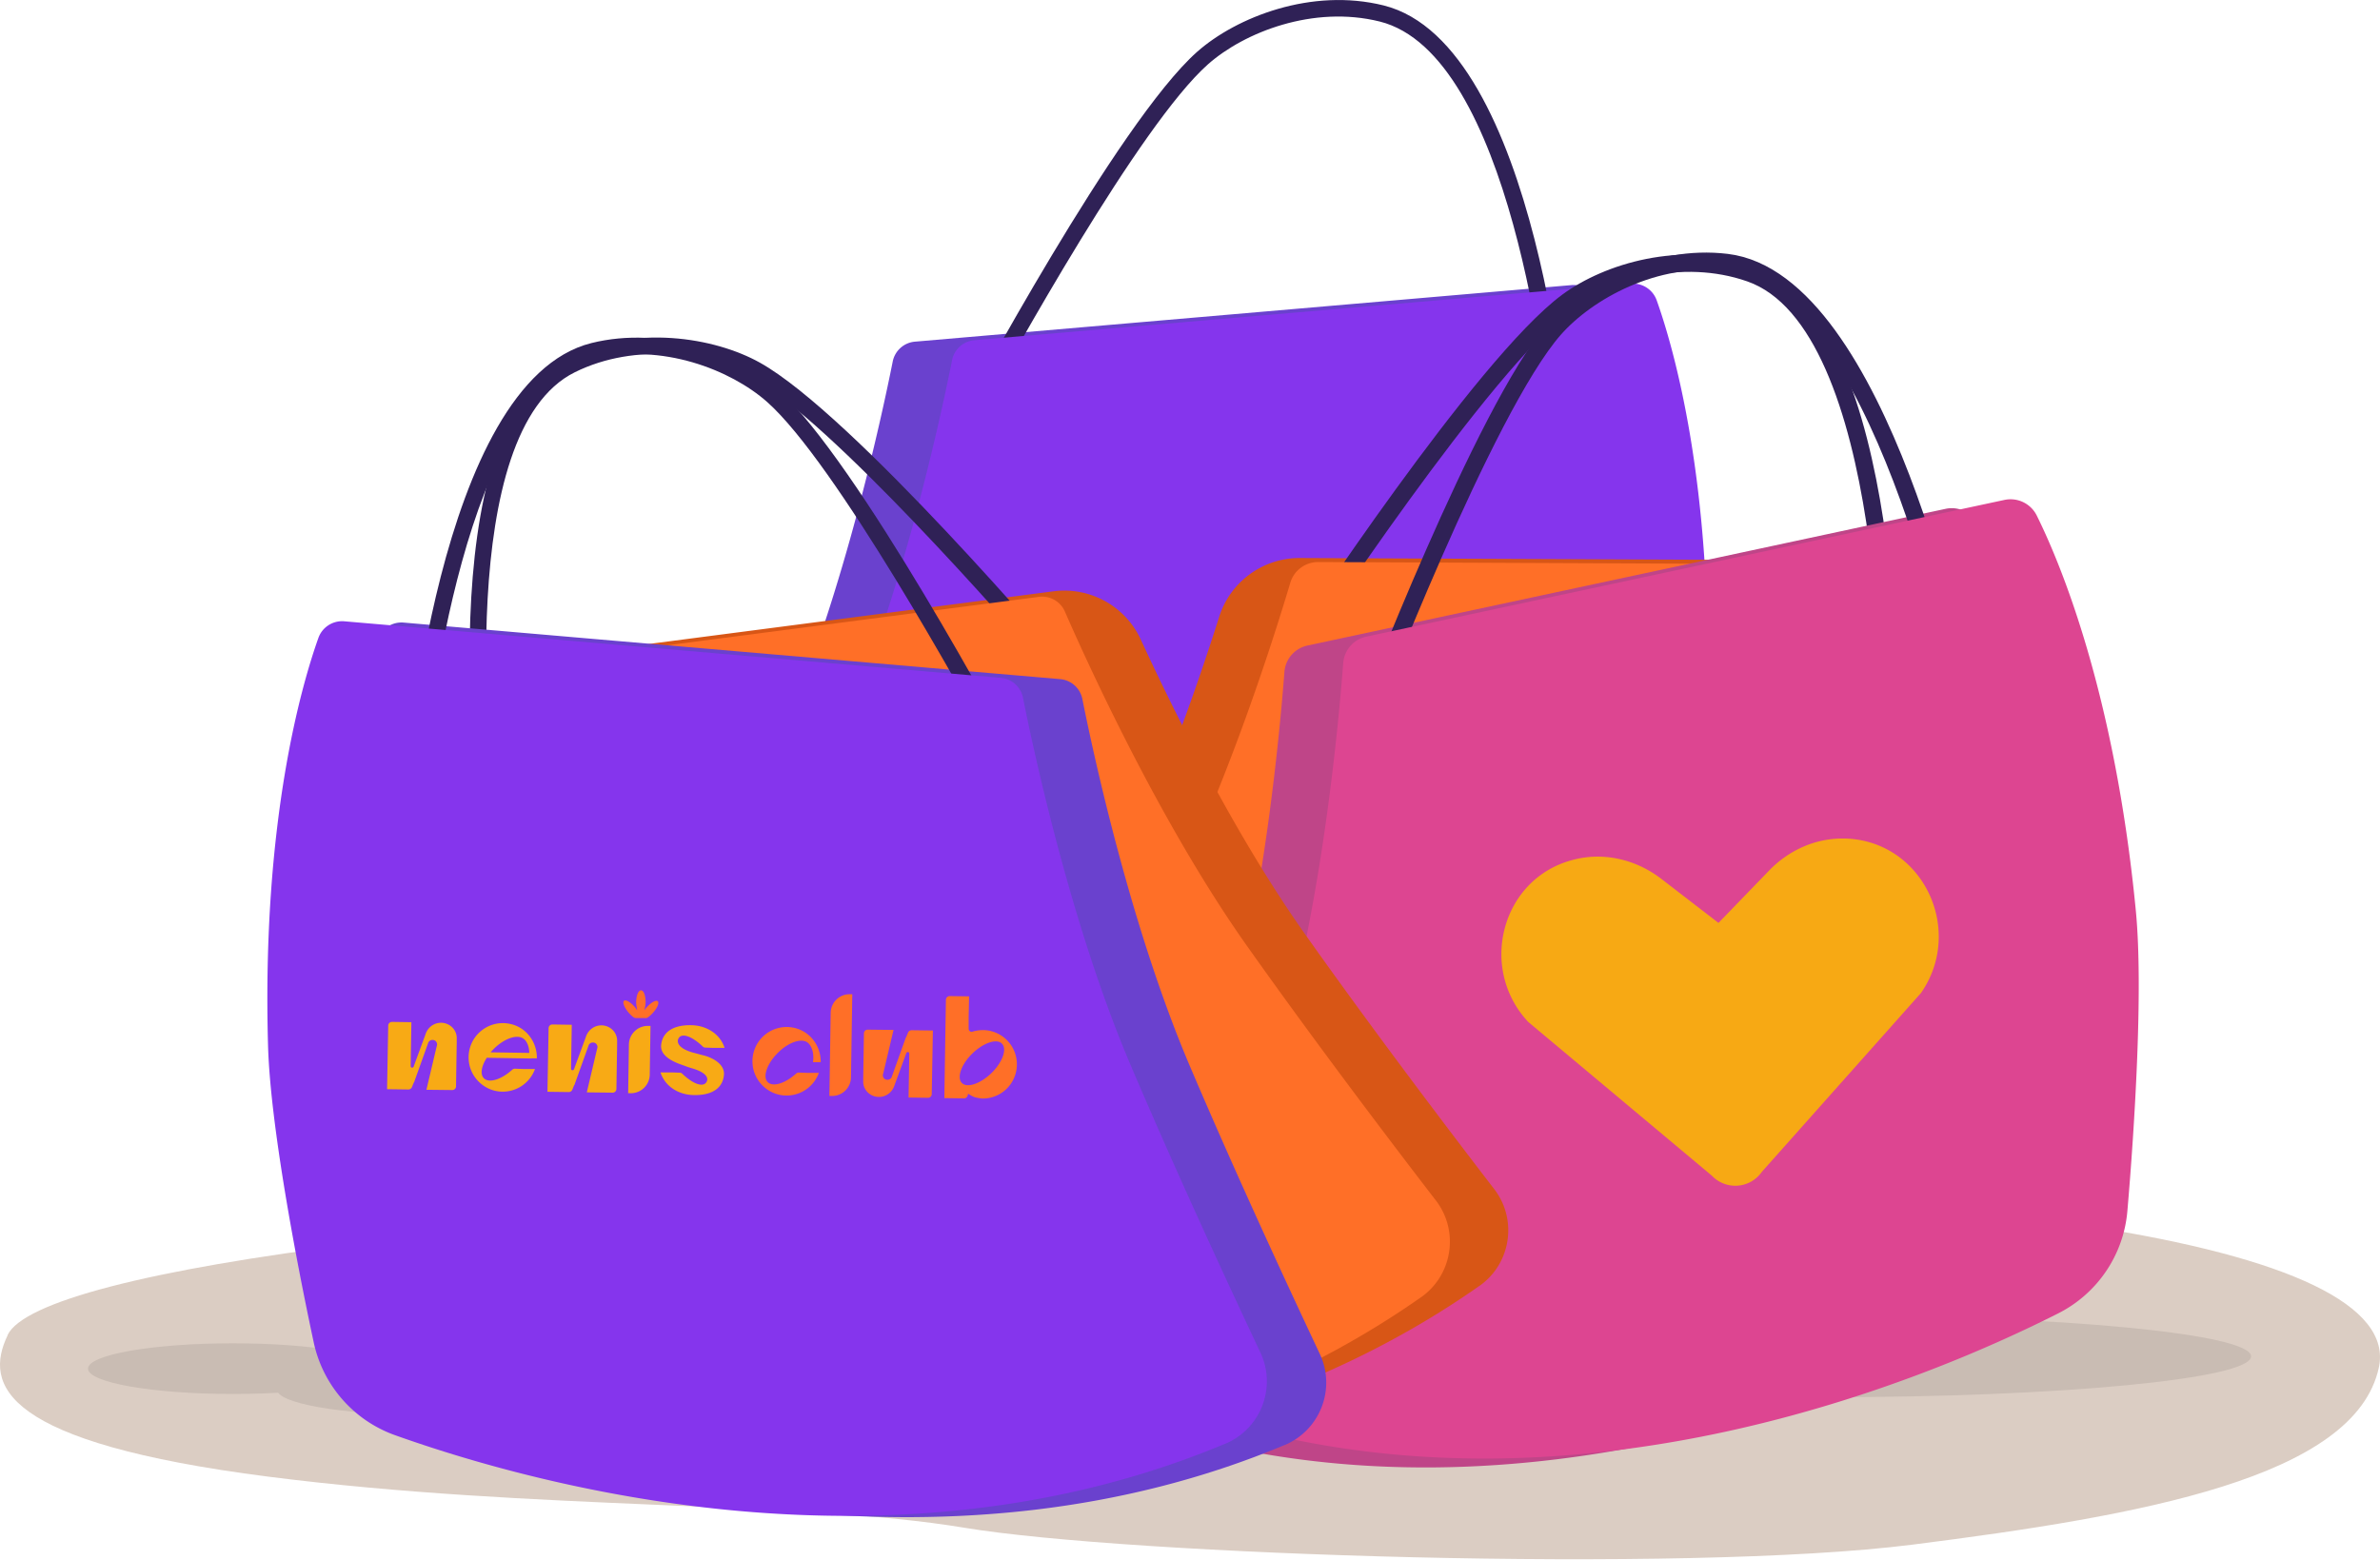 <svg width="276" height="181" fill="none" xmlns="http://www.w3.org/2000/svg"><g style="mix-blend-mode:multiply"><path d="M.904 154.84c-2.826 5.852-.62 12.493 30.226 16.441 30.868 3.949 61.715 2.758 80.656 5.916 18.941 3.159 83.422 5.334 110 1.968 26.577-3.366 51.291-7.767 54.077-20.519 3.147-14.434-48.285-22.408-132.769-20.635C58.63 139.785 4.592 147.203.884 154.84h.02z" fill="#DBCDC3"/><path d="M128.202 156.575c45.153 0 81.758-2.121 81.758-4.738 0-2.617-36.605-4.738-81.758-4.738-45.154 0-81.758 2.121-81.758 4.738 0 2.617 36.604 4.738 81.758 4.738z" fill="#C9BCB3"/><path d="M211.683 162.064c27.265 0 49.368-2.121 49.368-4.738 0-2.617-22.103-4.738-49.368-4.738-27.264 0-49.367 2.121-49.367 4.738 0 2.617 22.103 4.738 49.367 4.738zM27.021 161.689c9.288 0 16.817-1.316 16.817-2.939s-7.53-2.939-16.817-2.939c-9.287 0-16.816 1.316-16.816 2.939s7.529 2.939 16.816 2.939z" fill="#C9BCB3"/><path d="M48.929 164.096c9.288 0 16.817-1.315 16.817-2.938 0-1.623-7.53-2.939-16.817-2.939-9.288 0-16.817 1.316-16.817 2.939s7.53 2.938 16.817 2.938z" fill="#C9BCB3"/></g><g clip-path="url(#prefix__clip0_111_2094)"><path d="M80.061 128.468c-4.115-1.731-5.973-6.541-4.065-10.585 3.684-7.823 9.79-20.97 15.082-33.42 6.819-16.01 11.149-36.015 12.443-42.506a2.877 2.877 0 012.605-2.33l76.105-6.557a2.922 2.922 0 013.004 1.93c1.941 5.443 6.57 21.303 5.84 47.266-.249 9.104-3.269 24.965-5.293 34.418a14.693 14.693 0 01-9.424 10.785c-16.658 5.941-57.705 17.192-96.314.982l.017.017z" fill="#6A41CE"/><path d="M111.386 48.265c.746-1.382 18.25-34.102 27.442-42.257 4.579-4.044 13.29-7.456 21.635-5.376 17.919 4.477 21.486 50.329 21.619 52.276l.083 1.099-71.493-4.427.714-1.315zm48.613-45.769c-7.682-1.913-15.696 1.232-19.91 4.96-7.914 7.007-22.88 34.085-26.314 40.393l66.3 4.094c-.664-7.057-4.945-45.669-20.076-49.447z" fill="#2F2156"/><path d="M86.947 128.301c-4.115-1.731-5.973-6.541-4.065-10.585 3.683-7.822 9.789-20.97 15.081-33.42 6.819-16.01 11.15-36.015 12.444-42.505a2.877 2.877 0 012.605-2.33l76.105-6.558a2.921 2.921 0 013.003 1.93c1.941 5.443 6.57 21.304 5.84 47.267-.249 9.104-3.268 24.965-5.292 34.418a14.695 14.695 0 01-9.424 10.785c-16.658 5.941-57.706 17.192-96.314.981l.017.017z" fill="#8535ED"/><path d="M112.149 151.069c-4.181-2.197-5.674-7.473-3.285-11.55 4.397-7.506 11.498-19.806 17.769-31.506 6.72-12.515 12.013-27.81 14.75-36.465a9.767 9.767 0 019.341-6.823l65.769.283a9.745 9.745 0 019.573 8.105c1.377 8.088 2.655 22.152.349 41.724-1.062 9.054-5.492 24.565-8.363 33.802-1.509 4.876-5.408 8.621-10.353 9.886-17.056 4.394-58.7 11.85-95.583-7.473l.033.017z" fill="#D85616"/><path d="M150.907 74.328l68.241 10.452s.779-47.183-16.21-53.092c-7.931-2.762-16.525-.133-21.155 3.279-9.855 7.256-30.876 39.36-30.876 39.36z" stroke="#2F2156" stroke-width="2" stroke-miterlimit="10"/><path d="M119.034 151.535c-4.181-2.197-5.674-7.473-3.285-11.551 4.397-7.506 11.498-19.805 17.77-31.505 8.096-15.078 14.119-34.201 16.11-40.875a3.362 3.362 0 013.252-2.413l75.674.333a3.373 3.373 0 013.268 2.546c1.477 5.892 4.48 21.969 1.494 47.249-1.062 9.054-5.492 24.566-8.362 33.802-1.51 4.877-5.409 8.622-10.354 9.886-17.056 4.394-58.7 11.85-95.583-7.472h.016z" fill="#FF6F27"/><path d="M178.78 134.842l-17.006-21.969c-4.38-7.306.465-16.91 8.976-17.259h.697c3.451.033 6.686 1.698 8.91 4.344l5.408 6.424 7.002-4.676c2.671-1.781 5.94-2.53 9.076-1.831.248.05.481.116.73.183 8.445 2.396 10.85 13.314 4.396 19.289l-22.431 16.31c-1.742 1.615-4.546 1.215-5.774-.832l.016.017z" fill="#F7A914"/><path d="M136.887 166.48c-4.563-1.248-7.134-6.091-5.658-10.585 2.705-8.271 7.018-21.802 10.668-34.567 4.696-16.46 6.521-36.449 7.052-43.389a3.392 3.392 0 012.671-3.062l74.015-15.86a3.393 3.393 0 013.733 1.797c2.704 5.442 9.042 20.504 11.498 45.851.879 9.071-.15 25.181-.979 34.817a14.698 14.698 0 01-8.014 11.883c-15.729 7.956-54.818 24.133-94.97 13.132l-.016-.017z" fill="#BF4588"/><path d="M158.439 83.215l68.905-4.377s-9.258-46.268-27.111-48.398c-8.329-.998-16.16 3.395-19.976 7.722-8.097 9.204-21.818 45.053-21.818 45.053z" stroke="#2F2156" stroke-width="2" stroke-miterlimit="10"/><path d="M143.706 165.448c-4.563-1.248-7.134-6.091-5.658-10.585 2.705-8.271 7.018-21.802 10.669-34.567 4.695-16.46 6.52-36.449 7.051-43.389a3.393 3.393 0 012.671-3.062l74.015-15.86a3.393 3.393 0 013.733 1.797c2.704 5.442 9.042 20.504 11.498 45.851.879 9.071-.15 25.181-.979 34.817a14.7 14.7 0 01-8.014 11.884c-15.729 7.955-54.818 24.132-94.969 13.131l-.017-.017z" fill="#DD4591"/><path d="M198.524 136.373l-21.287-17.825c-5.84-6.208-3.135-16.609 5.094-18.79.232-.066.448-.116.68-.166 3.385-.7 6.886.233 9.623 2.33l6.653 5.126 5.857-6.058c2.224-2.313 5.276-3.728 8.479-3.728.248 0 .497 0 .746.016 8.76.55 13.423 10.685 8.395 17.908l-18.449 20.738a3.746 3.746 0 01-5.807.432l.016.017z" fill="#F7A914"/><path d="M171.563 149.155c3.65-2.563 4.447-7.673 1.726-11.218-5.276-6.857-14.02-18.39-21.835-29.424-8.213-11.567-15.363-26.097-19.163-34.335a9.766 9.766 0 00-10.121-5.592l-65.22 8.488c-4.696.616-8.297 4.493-8.496 9.237-.365 8.188.116 22.301 4.828 41.441 2.19 8.837 8.495 23.683 12.494 32.487 2.107 4.643 6.437 7.872 11.498 8.521 17.537 2.247 60.028 4.461 94.306-19.622l-.017.017z" fill="#D85616"/><path d="M124.891 78.638L55.987 98.244l-.15-1.099c-.282-1.93-6.52-47.515 10.022-55.704 7.715-3.811 16.956-2.347 22.282.633 10.718 5.991 34.776 34.218 35.788 35.416l.962 1.148zM57.58 95.781l63.893-18.175c-4.695-5.442-25.07-28.692-34.294-33.851-4.911-2.747-13.406-4.095-20.507-.583-13.987 6.89-9.972 45.585-9.11 52.609h.018z" fill="#2F2156"/><path d="M164.794 150.47c3.65-2.563 4.446-7.673 1.725-11.218-5.276-6.857-14.02-18.39-21.834-29.425-10.071-14.196-18.533-32.803-21.188-38.878a2.872 2.872 0 00-3.052-1.714l-75.74 9.87a2.927 2.927 0 00-2.522 2.53c-.73 5.724-1.892 22.217 4.33 47.432 2.19 8.837 8.495 23.683 12.493 32.487 2.108 4.643 6.438 7.872 11.498 8.521 17.537 2.247 60.028 4.46 94.306-19.622l-.016.017z" fill="#FF6F27"/><path d="M148.982 167.612c4.115-1.731 5.973-6.541 4.065-10.585-3.683-7.822-9.789-20.97-15.082-33.419-6.819-16.011-11.149-36.016-12.443-42.507a2.877 2.877 0 00-2.605-2.33l-76.105-6.557a2.921 2.921 0 00-3.003 1.93c-1.941 5.443-6.57 21.304-5.84 47.267.248 9.104 3.268 24.964 5.292 34.418a14.692 14.692 0 009.424 10.784c16.658 5.942 57.705 17.193 96.314.982l-.017.017z" fill="#6A41CE"/><path d="M118.371 88.74l-71.493 4.428.083-1.099c.15-1.947 3.716-47.799 21.619-52.276 8.345-2.08 17.072 1.332 21.635 5.376 9.192 8.139 26.696 40.859 27.442 42.257l.714 1.315zm-69.403 2.364l66.3-4.094c-3.434-6.325-18.4-33.386-26.314-40.393-4.214-3.728-12.228-6.873-19.91-4.96-15.131 3.779-19.428 42.39-20.075 49.447z" fill="#2F2156"/><path d="M142.097 167.462c4.114-1.731 5.973-6.541 4.064-10.585-3.683-7.822-9.788-20.97-15.081-33.419-6.819-16.011-11.15-36.016-12.444-42.506a2.877 2.877 0 00-2.605-2.33l-76.105-6.558a2.921 2.921 0 00-3.003 1.93c-1.941 5.443-6.57 21.304-5.84 47.267.249 9.104 3.269 24.965 5.293 34.418a14.695 14.695 0 009.424 10.785c16.658 5.941 57.705 17.192 96.313.981l-.016.017z" fill="#8535ED"/><path d="M66.605 125.871l1.61-4.493.033-.1a.522.522 0 01.564-.35c.183 0 .365.133.431.316.05.1.05.2.034.3l-.083.316-1.145 4.843 2.986.034a.433.433 0 00.448-.433l.083-5.176v-.35c.033-1.015-.78-1.83-1.808-1.847-.846 0-1.543.533-1.809 1.315l-.083.233-1.277 3.478v.034c-.05.083-.1.149-.2.149a.166.166 0 01-.165-.166v-.167l.083-4.943-2.24-.033a.433.433 0 00-.448.433l-.133 7.373 2.472.033a.451.451 0 00.415-.283l.216-.532.016.016z" fill="#F8AA15"/><path d="M105.064 120.296l-1.609 4.493-.033.1a.522.522 0 01-.564.35.482.482 0 01-.432-.316.482.482 0 01-.033-.3l.083-.316 1.145-4.843-2.987-.034a.434.434 0 00-.448.433l-.082 5.176v.35c-.034 1.015.779 1.83 1.808 1.847.846 0 1.543-.533 1.808-1.315l.083-.233 1.278-3.478v-.034c.05-.083.1-.149.199-.149.1 0 .166.083.166.166v.167l-.083 4.943 2.24.033a.433.433 0 00.448-.433l.133-7.373-2.473-.033a.45.45 0 00-.414.283l-.216.532-.017-.016z" fill="#FF6F27"/><path d="M48.006 125.572l1.61-4.494.033-.1a.521.521 0 01.564-.349c.182 0 .365.133.431.316.05.1.05.2.033.299l-.083.317-1.144 4.843 2.986.033a.433.433 0 00.448-.433l.083-5.176v-.349c.033-1.015-.78-1.831-1.809-1.848-.846 0-1.543.533-1.808 1.315l-.083.233-1.277 3.479v.033c-.05.083-.1.15-.2.15a.166.166 0 01-.165-.167v-.166l.083-4.943-2.24-.033a.433.433 0 00-.448.432l-.133 7.373 2.472.033a.452.452 0 00.415-.282l.216-.533.016.017z" fill="#F8AA15"/><path d="M94.263 123.208h.913c.033-1.897-1.245-3.595-3.103-3.994a3.967 3.967 0 00-4.795 4.261c.166 1.864 1.676 3.395 3.55 3.578a3.976 3.976 0 004.132-2.613h-1.41l-.93-.033a.48.48 0 00-.298.116c-1.26 1.148-2.704 1.598-3.302.982-.597-.616-.066-2.164 1.228-3.428 1.294-1.265 2.82-1.715 3.484-1.082 0 0 .764.616.548 2.213h-.017z" fill="#FF6F27"/><path d="M81.637 122.426a4.87 4.87 0 011.178.483c.714.432 1.245 1.032 1.129 1.864-.216 1.714-1.76 2.28-3.485 2.247-1.808-.034-3.351-1.032-3.865-2.63h1.36l.88.033c.115 0 .215.05.281.117 1.178 1.131 2.423 1.664 2.821.948.232-.399.05-1.048-1.593-1.547l-.498-.15-1.144-.416c-1.062-.416-2.174-1.099-2.024-2.214.215-1.714 1.758-2.28 3.484-2.247 1.808.034 3.351 1.032 3.865 2.63h-1.36l-.88-.033a.398.398 0 01-.281-.117c-1.178-1.132-2.423-1.664-2.821-.948-.232.416-.05 1.181 1.759 1.664l1.178.316h.016z" fill="#F8AA15"/><path d="M114.024 119.48c-.432 0-.863.067-1.261.183-.216.067-.431-.1-.431-.333v-1.398l.049-2.363-2.24-.033c-.248 0-.448.2-.448.433l-.182 11.4 2.273.033a.443.443 0 00.448-.432c0-.067.066-.1.116-.067.166.117.514.333.83.4.249.049.481.099.73.116a3.957 3.957 0 004.015-3.911 3.959 3.959 0 00-3.899-4.028zm.946 4.993c-1.295 1.248-2.838 1.764-3.435 1.132-.597-.633-.05-2.164 1.228-3.412 1.294-1.248 2.837-1.764 3.434-1.132.614.633.05 2.164-1.227 3.412zM74.835 118.099c.1 0 .199-.033.282-.083.199-.133.398-.317.597-.533.514-.566.763-1.165.564-1.348-.199-.183-.763.133-1.277.699a1.98 1.98 0 00-.282.366l.033-.15c.05-.249.116-.499.116-.815 0-.749-.216-1.365-.531-1.365-.315 0-.547.599-.564 1.348 0 .3.05.583.1.816v.15c-.05-.117-.15-.25-.25-.367-.497-.582-1.061-.898-1.26-.732-.2.167.033.782.53 1.365.183.216.399.416.581.549.083.05.183.083.266.083h1.111l-.016.017z" fill="#FF6F27"/><path d="M61.644 122.759h.614c.033-1.914-1.244-3.612-3.102-3.994a3.966 3.966 0 00-4.795 4.26c.166 1.864 1.675 3.395 3.55 3.579a3.977 3.977 0 004.132-2.613h-1.41l-.93-.034a.474.474 0 00-.298.117c-1.261 1.148-2.705 1.598-3.302.982-.448-.466-.266-1.415.348-2.364l5.21.084-.017-.017zm-.846-2.214s.564.45.58 1.582l-4.479-.067c.116-.15.25-.283.398-.433 1.295-1.265 2.821-1.714 3.485-1.082h.016z" fill="#F8AA15"/><path d="M98.555 115.32l.282.004-.15 9.635a2.191 2.191 0 01-2.225 2.162l-.282-.004.151-9.635a2.191 2.191 0 012.224-2.162z" fill="#FF6F27"/><path d="M75.156 118.995l.282.005-.088 5.641a2.19 2.19 0 01-2.224 2.162l-.282-.004.088-5.641a2.192 2.192 0 012.224-2.163z" fill="#F8AA15"/></g><defs><clipPath id="prefix__clip0_111_2094"><path fill="#fff" transform="translate(31)" d="M0 0h217v176H0z"/></clipPath></defs></svg>